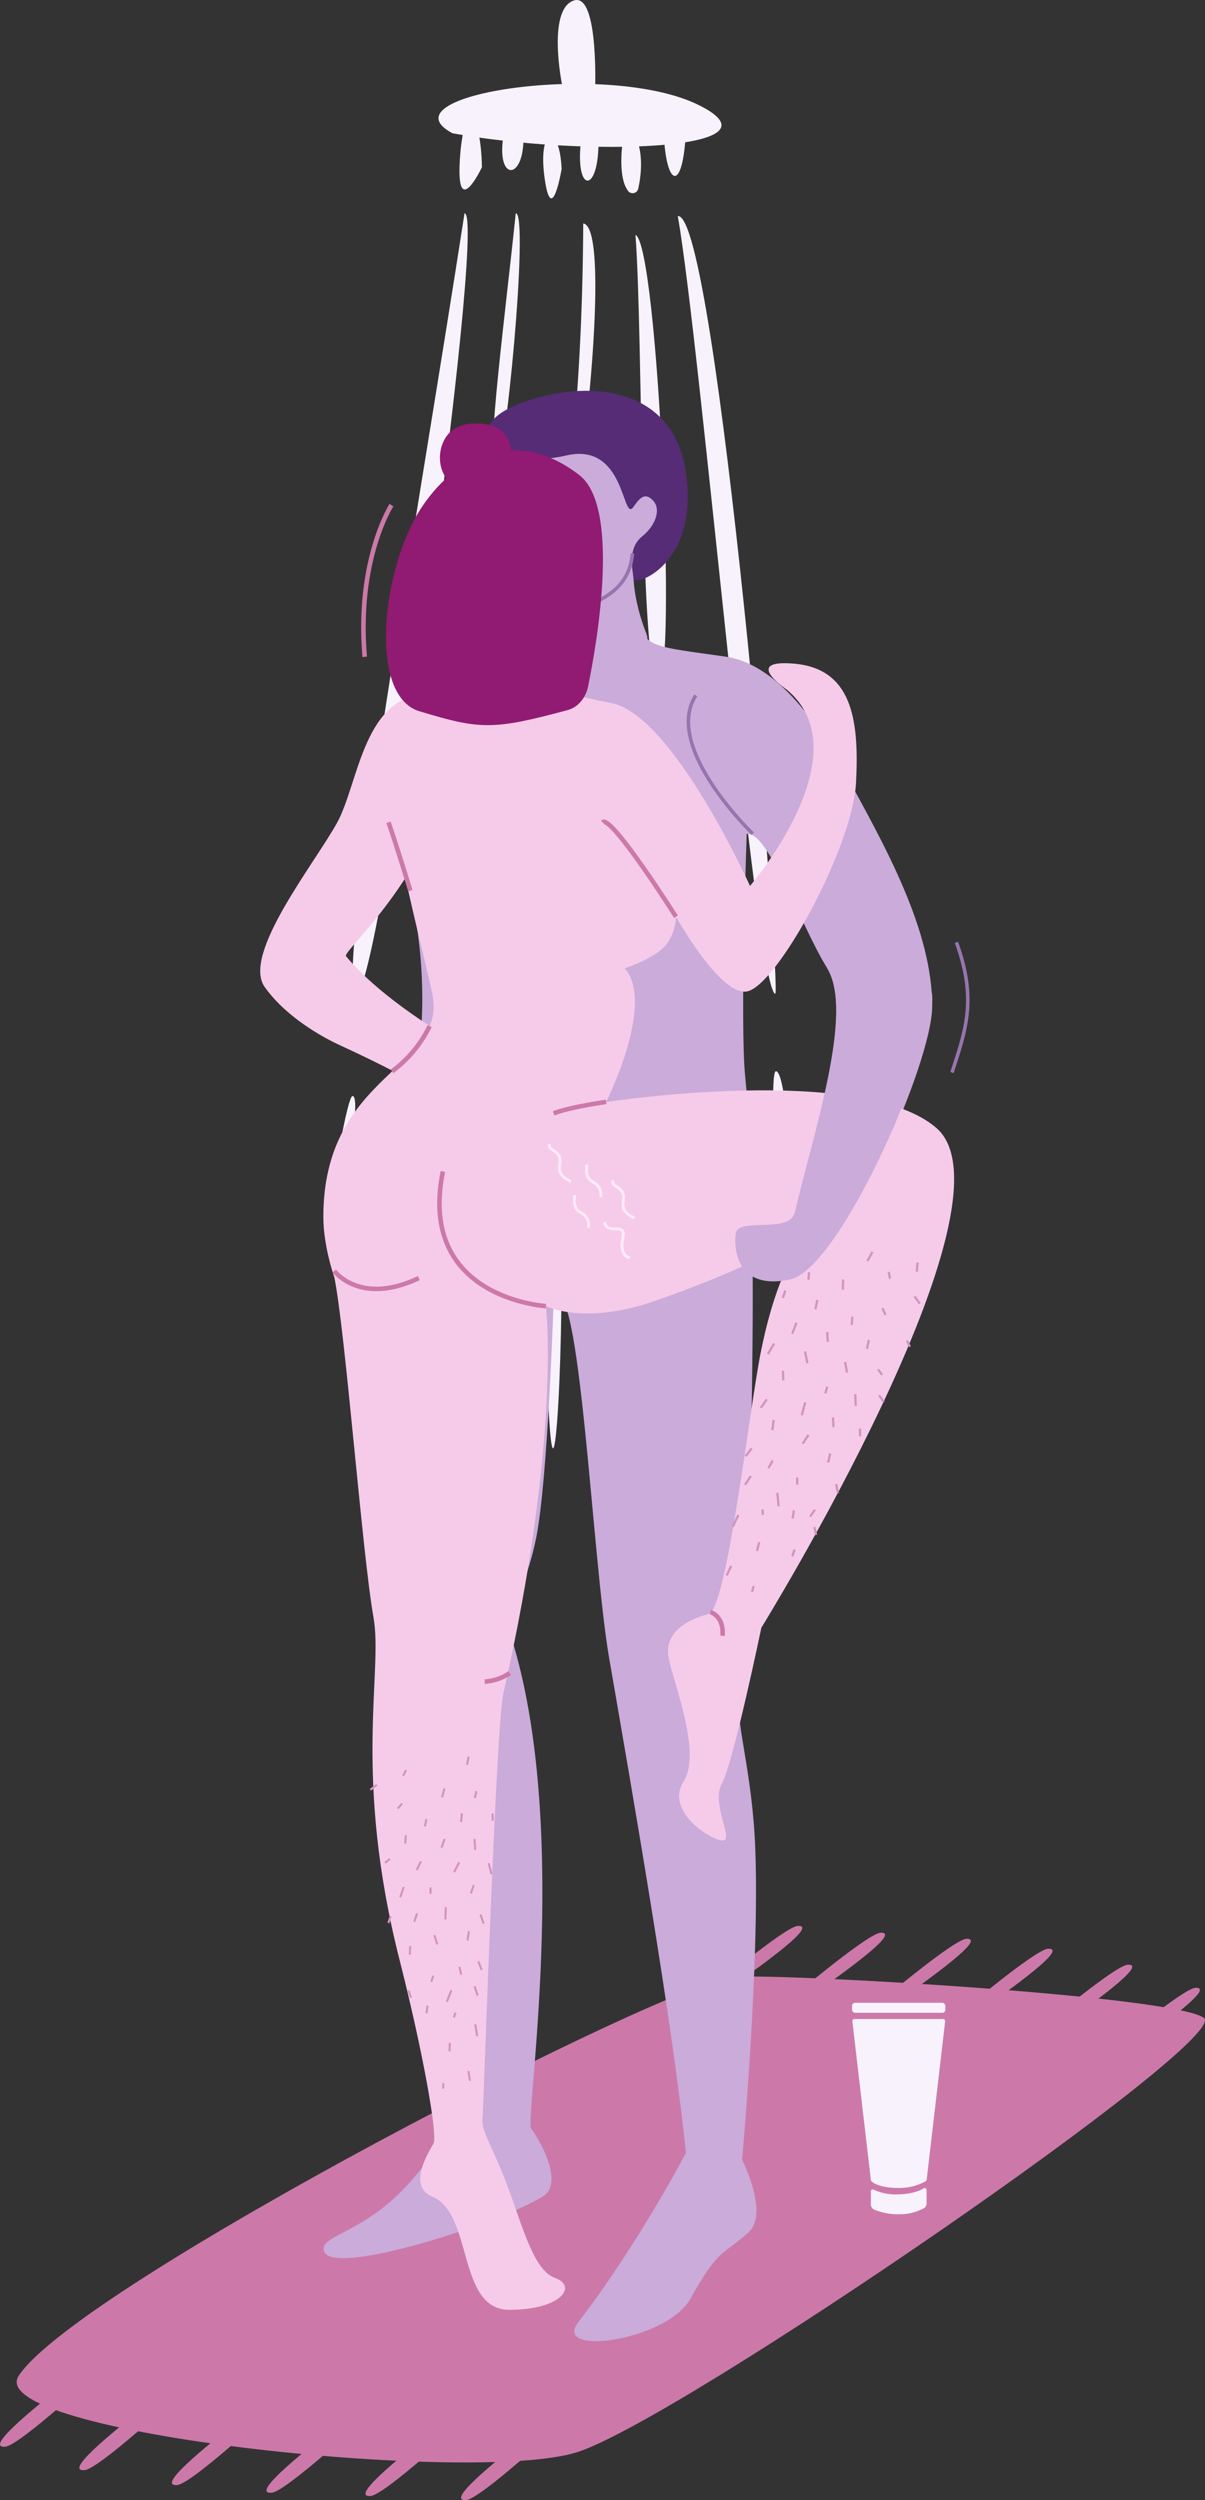 <svg xmlns="http://www.w3.org/2000/svg" viewBox="0 0 455.96 945.36"><rect x="0" y="0" width="455.96" height="945.36" fill="#333333" stroke="none"/><defs><style>.cls-1{fill:#cc79a9;}.cls-2{fill:#f8f2fc;}.cls-3{fill:#caabda;}.cls-11,.cls-4,.cls-5,.cls-6,.cls-9{fill:none;}.cls-5,.cls-6,.cls-9{stroke:#9874af;}.cls-11,.cls-5,.cls-6,.cls-9{stroke-miterlimit:10;}.cls-5{stroke-width:1.37px;}.cls-6{stroke-width:1.58px;}.cls-7{fill:#552c75;}.cls-8{fill:#f6cbe9;}.cls-9{stroke-width:1.33px;}.cls-10{fill:#911a72;}.cls-11{stroke:#cc79a9;stroke-width:1.72px;}.cls-12{fill:#d394be;}.cls-13{fill:#fcebf8;}</style></defs><g id="&#x421;&#x43B;&#x43E;&#x439;_2" data-name="&#x421;&#x43B;&#x43E;&#x439; 2"><g id="&#x421;&#x43B;&#x43E;&#x439;_1-2" data-name="&#x421;&#x43B;&#x43E;&#x439; 1"><path class="cls-1" d="M7.1,898.29c22.36-34.06,246.83-149.84,271-150.86S444.55,754.84,455.54,763,257.6,914.66,218.46,927.19-7.17,920,7.1,898.29Z"></path><path class="cls-1" d="M31.27,896.12C1.44,919-3.53,925.53,1.94,925.15s36.28-29,36.28-29Z"></path><path class="cls-1" d="M61.27,905C31.45,927.93,26.48,934.43,32,934s36.28-29,36.28-29Z"></path><path class="cls-1" d="M96.31,910.63C66.49,933.54,61.52,940,67,939.65s36.28-29,36.28-29Z"></path><path class="cls-1" d="M132.1,913.56c-29.82,22.91-34.79,29.41-29.32,29s36.28-29,36.28-29Z"></path><path class="cls-1" d="M169.56,914.78c-29.82,22.92-34.79,29.41-29.32,29s36.28-29,36.28-29Z"></path><path class="cls-1" d="M205.72,916.32c-29.82,22.91-34.79,29.41-29.32,29s36.28-29,36.28-29Z"></path><path class="cls-1" d="M425.49,775.84c27-18.88,31.66-24.36,26.9-24.21s-32.94,24-32.94,24Z"></path><path class="cls-1" d="M399.88,767.1c27-18.88,31.67-24.35,26.9-24.2s-32.94,24-32.94,24Z"></path><path class="cls-1" d="M369.74,761.05c27-18.88,31.67-24.35,26.9-24.2s-32.94,24-32.94,24Z"></path><path class="cls-1" d="M338.82,757.3c27-18.88,31.67-24.35,26.9-24.2s-32.94,24-32.94,24Z"></path><path class="cls-1" d="M306.36,755c27-18.88,31.67-24.35,26.9-24.2s-32.94,24-32.94,24Z"></path><path class="cls-1" d="M275.05,752.42c27-18.88,31.66-24.35,26.9-24.2s-32.95,24-32.95,24Z"></path><path class="cls-2" d="M175.77,80.65c-18.19,117.73-49.1,290.47-41,295.1S184.56,80.65,175.77,80.65Z"></path><path class="cls-2" d="M195.15,80.65c-3.34,32.91-11.67,96.11-7.77,97C191.08,178.41,200.29,80.31,195.15,80.65Z"></path><path class="cls-2" d="M181.92,219.92c-5.61,36.19-7.73,40.33-4.59,39.84S187.51,221.54,181.92,219.92Z"></path><path class="cls-2" d="M240.45,88.8c2.88,37.17,1.58,168.44,8.67,168.44S249,92.47,240.45,88.8Z"></path><path class="cls-2" d="M211.2,235.39c.93,37.27-7.25,168.29-.17,168.66S219.58,239.5,211.2,235.39Z"></path><path class="cls-2" d="M256.48,81.71c8.76,50.27,29.23,290.11,36.8,294.09C296.21,377.34,271.15,80,256.48,81.71Z"></path><path class="cls-2" d="M293.61,405.05c-3.91,0,4.15,106.94,6.84,105.91S299.75,405.05,293.61,405.05Z"></path><path class="cls-2" d="M208.87,441.51c-3.9-.24-2.31,107,.43,106.13S215,441.88,208.87,441.51Z"></path><path class="cls-2" d="M133.42,414.42c-2.27-.63-11.22,53.36-9.43,54.38S137.93,415.05,133.42,414.42Z"></path><path class="cls-2" d="M159.37,450.3c-8.51,75.06-19.92,106.93-16.91,109S170.57,453.38,159.37,450.3Z"></path><path class="cls-2" d="M220.69,84.49c-.35,75.7-8.24,109-5,110.56S232.13,86,220.69,84.49Z"></path><path class="cls-2" d="M248.46,334.91c-.7,43.92-1.35,209,2.33,208.4S261.66,333.89,248.46,334.91Z"></path><path class="cls-2" d="M219.61,55.58c-1.38,17.86,7.1,16.82,6.84-2.55S219.61,55.58,219.61,55.58Z"></path><path class="cls-2" d="M192.05,44.66c-6.23,21.45,3.72,24.91,5.67,12.45S192.05,44.66,192.05,44.66Z"></path><path class="cls-2" d="M251.11,48.33c.41,21.62,7,25.77,8.37,2.59S251.11,48.33,251.11,48.33Z"></path><path class="cls-2" d="M212.52,63.88c-.84-17.89-9.12-15.81-6.46,3.38S212.52,63.88,212.52,63.88Z"></path><path class="cls-2" d="M237.67,72.21a2.16,2.16,0,0,0,3.82-.84c4.48-19.83-6.68-31.53-6.37-9.7C235.2,67.46,236.4,70.56,237.67,72.21Z"></path><path class="cls-2" d="M182.36,63.22c-.42-21.62-7-25.77-8.37-2.59S182.36,63.22,182.36,63.22Z"></path><path class="cls-2" d="M171.22,50.39c-27.46-14.6,59.17-27.69,93.37-10.57S220.82,59.45,171.22,50.39Z"></path><path class="cls-2" d="M212.63,31.8S207,3.81,217,.23s8.12,36.42,8.12,36.42Z"></path><path class="cls-3" d="M227.78,224.39c-5.7,3.18-11.42,7.51-23.49-1.29-9.75-7.11-18-32.37-15.26-43.32,4.8-19.45,15.52-33.6,36.59-30.42,18,2.73,30.11,22,26.93,43S242.57,216.17,227.78,224.39Z"></path><path class="cls-3" d="M240,212.4s-2.14,9.91,4.6,27.29c3.36,8.67-18.15,18.79-38.67,4.75l6.63-28.62Z"></path><path class="cls-4" d="M189,191.22c0-.37,0-.76,0-1.14"></path><path class="cls-5" d="M197.46,198.79s-2.37,2.4-1.76,4a4.22,4.22,0,0,0,2,2.22"></path><path class="cls-6" d="M213.41,195s-4.31.72-7.49-1.5"></path><path class="cls-6" d="M195.18,191.52a6.28,6.28,0,0,1-3.26-.27"></path><path class="cls-7" d="M247.28,189.47c2.91,3.35.65,9.39-4.31,13.37-5.71,4.6-3.52,12.7-3.25,15.95s25-5.24,19.81-40.3-41.83-34.74-64.35-25.28-6.59,24.91,19.16,19c22.06-5.1,21.09,24.5,25.08,19.79C241.14,189.92,243.47,185.08,247.28,189.47Z"></path><path class="cls-3" d="M239.33,221.78c4.94,23.63-.49,21.45,35.16,26.5,17.24,2.45,32.33,20.6,44.68,43,16.1,29.13,33.62,60.55,33.56,89.28-.05,21.47-33.88,98.84-53.54,103.05s-21.39-10.88-20.53-17.34,20.42.46,22.41-8.19c6.75-29.31,22.27-75.28,11.92-92S290.62,314,282.54,315.34c0,0-2.56,72-.58,91.55,6.1,59.95,1.11,202.74-2.34,234.49-1.19,11,5.09,28.73,6.18,57.9,1.66,44.21-5,117.36-5,117.36s10.35,20.25,2.45,27.44c-9.36,8.51-11.27,5.71-22,25.11-8.83,15.9-52.47,22-42.47,8.94,22.84-29.74,40.75-64.06,40.75-64.06-4.67-47.27-20.88-140.06-29-186.91-6.54-37.72-11.07-148.61-21-136.36,0,0-2.21,69.28-6.71,91s-12.06,28-8.45,40.27c21.37,72.59,4.19,179.38,6.61,182.76,5.5,7.66,11.5,21.27,4.56,25.6C189,840.77,125.78,861,122.63,851.28c-2.15-6.63,16.38-6.2,34.92-29,11.82-14.57,24.92-28.34,24.92-28.34S154,659.07,148.71,648.13c-5-10.39-4.58-33-5.73-46.2s-8.61-122.5,9.39-176.52c19.4-58.18-5.38-116.5-5.38-116.5"></path><path class="cls-8" d="M199.35,256.76s1.08,3.06,31.9,9.05C254.7,270.37,283.79,335,283.79,335s43.14-50.18,13.83-74.31c0,0-16.88-11.35,2.59-9.77,21.91,1.77,25,20.53,23.7,45.1s-30.17,77.15-41.37,78.88-30.11-34.18-30.11-34.18c5.22,0,4.26,13.23-2.36,18.52-5.5,4.38-13.7,6.89-13.7,6.89,11.78,13.12-7,50.56-7,50.56s96.32-14.8,124.91,9.78c33.07,28.42-66.19,189-66.19,189s-10.63,51.14-14.94,58.9,5.17,22.13,0,21.55-21.41-11.49-14.51-22.27-3.45-36.2-5.6-46.55,8.18-15.08,15.08-16.8,15.42-77.35,19.73-98.9c8.63-43.13,22.39-48.36,22.39-48.36s-18,13.55-63.06,29.07c-26.29,9.05-40.6,1.77-40.6,1.77s5.89,49.45-16.13,146.53c-2.83,12.47-7.42,155.16-7.85,160.33s2.33,8,8.36,23.07,10.35,34.48,19,37.5,2.58,12.07-17.24,12.07-13.59-36.3-29.1-42.76c-8.35-3.48-3.57-13.43.41-20.07,1.72-2.87-4.12-35.23-12.7-68.92-18-70.53-6.31-109.36-10-130.05-4.26-23.93-10.64-108.27-14.83-128.64,0,0-4.14-11.57-4.15-22.81,0-54.55,47.23-56,41.19-84.48S133.84,265.38,155,265.38"></path><path class="cls-3" d="M352.53,375.07c3.74,17.1-33.94,104.51-53.6,108.72s-21.4-10.88-20.53-17.35,20.42.46,22.41-8.19c6.75-29.3,22.53-75.49,12.18-92.16"></path><path class="cls-9" d="M239.33,209.22c-1.14,12.61-10.14,16.48-15.14,19.09s-11.62,1.61-11.62,1.61"></path><path class="cls-8" d="M162.57,262.36c-25,0-26.74,33.48-34.93,48.56s-36.23,49.8-27.51,62.24c6.57,9.37,18.26,17.4,29,22.3,22.06,10.1,37,19,37,19l3.81-22s-25.29-14.38-39-30.88c-1.38-1.66,22.41-21.44,35.22-54.47S162.57,262.36,162.57,262.36Z"></path><path class="cls-10" d="M219.18,179.61c-21.81-16.85-44.83-9.82-59.48,12-15.16,22.6-20.65,71.39-1,77.33,23,6.94,27.68,7.21,56.08-.44,4.08-1.09,6.91-4.81,7.75-8.94C226.23,241.41,234.61,191.54,219.18,179.61Z"></path><path class="cls-11" d="M206.59,493.86s-48.83-2.8-39-50.91"></path><path class="cls-11" d="M126.48,480.57s9.72,13.29,32,2.7"></path><path class="cls-11" d="M229.38,416.65s-13.31,1.82-19.9,4.32"></path><path class="cls-11" d="M155.29,336.79s-5.63-18.4-8.3-25.87"></path><path class="cls-11" d="M255.77,346.62s-24.59-38.86-27.79-35.7"></path><path class="cls-9" d="M284.84,315.26s-34.2-32.78-21.55-52.32"></path><path class="cls-11" d="M192.89,632.58a18.55,18.55,0,0,1-9.48,3.26"></path><path class="cls-11" d="M268.83,609.58s5.12,1.29,4.58,8.94"></path><path class="cls-9" d="M361.9,356.32c7.75,21.34,3.69,32.87-1.69,49.24"></path><path class="cls-11" d="M148.12,191S134.85,211.58,138,248.36"></path><path class="cls-11" d="M162.57,388a46.82,46.82,0,0,1-14.23,17.1"></path><path class="cls-2" d="M350.64,824.21l7-59.9a.79.79,0,0,0-.78-.88H323.31a.78.78,0,0,0-.78.88l7,60a.8.8,0,0,0,.23.48c.68.65,3.24,2.52,10.34,2.52a20.55,20.55,0,0,0,10.18-2.54A.77.77,0,0,0,350.64,824.21Z"></path><path class="cls-2" d="M350.6,828.1a.75.75,0,0,0-1.19-.62c-1.29.91-4.62,2.14-9.34,2.25a20.3,20.3,0,0,1-9.49-1.76.68.68,0,0,0-1.05.58v5a2.13,2.13,0,0,0,1.39,2,22.72,22.72,0,0,0,9.15,1.68,19,19,0,0,0,9.33-2.16,2.08,2.08,0,0,0,1.21-1.92Z"></path><rect class="cls-2" x="322.42" y="757.3" width="35.3" height="3.78" rx="1.13"></rect><path class="cls-10" d="M191.22,177.08A10.32,10.32,0,0,0,185,160.62c-4.53-.87-9.42-.82-13.25,1.66-7.37,4.78-7.87,19.71,3.89,23.29C181.48,187.33,187.06,182.46,191.22,177.08Z"></path><rect class="cls-12" x="273.8" y="593.48" width="4.03" height="0.86" transform="translate(-379 590.48) rotate(-64.79)"></rect><rect class="cls-12" x="283.73" y="600.39" width="2.29" height="0.86" transform="translate(-368.64 723.54) rotate(-75.27)"></rect><rect class="cls-12" x="298.85" y="586.7" width="2.73" height="0.86" transform="translate(-351.51 687.63) rotate(-71.68)"></rect><rect class="cls-12" x="285.15" y="584.41" width="3.43" height="0.86" transform="translate(-351.7 713.55) rotate(-75.27)"></rect><rect class="cls-12" x="275.87" y="574.68" width="4.92" height="0.86" transform="translate(-360.59 577.47) rotate(-64.39)"></rect><rect class="cls-12" x="308.03" y="577.4" width="0.86" height="3.03" transform="translate(-108.84 72.8) rotate(-11.46)"></rect><rect class="cls-12" x="298.58" y="572.21" width="3.16" height="0.86" transform="translate(-311.04 783.47) rotate(-81.37)"></rect><rect class="cls-12" x="288.17" y="570.71" width="0.86" height="2.07" transform="translate(-32.84 17.8) rotate(-3.34)"></rect><rect class="cls-12" x="281.03" y="559.3" width="4" height="0.86" transform="translate(-339.63 484.23) rotate(-56.26)"></rect><rect class="cls-12" x="292.6" y="562.27" width="0.86" height="5.09" transform="matrix(1, -0.09, 0.09, 1, -49.48, 28.56)"></rect><rect class="cls-12" x="307.1" y="568.21" width="3.19" height="0.86" transform="matrix(0.57, -0.82, 0.82, 0.57, -334.8, 501.15)"></rect><rect class="cls-12" x="282.55" y="548.88" width="3.77" height="0.86" transform="matrix(0.61, -0.79, 0.79, 0.61, -324.19, 438.78)"></rect><rect class="cls-12" x="289.91" y="553.22" width="3.33" height="0.86" transform="translate(-333.94 537.34) rotate(-60.73)"></rect><rect class="cls-12" x="301.22" y="558.7" width="0.86" height="2.66" transform="translate(-11.37 6.27) rotate(-1.17)"></rect><rect class="cls-12" x="316.26" y="561.14" width="0.86" height="3.51" transform="translate(-99.06 68.63) rotate(-10.71)"></rect><rect class="cls-12" x="290.57" y="538.45" width="3.89" height="0.86" transform="translate(-279.11 760.72) rotate(-82.72)"></rect><rect class="cls-12" x="302.82" y="543.81" width="3.98" height="0.86" transform="translate(-317.15 496.6) rotate(-56.37)"></rect><rect class="cls-12" x="312" y="550.91" width="3.53" height="0.86" transform="translate(-295.23 728.96) rotate(-76.62)"></rect><rect class="cls-12" x="324.96" y="540.21" width="0.86" height="2.92" transform="translate(-12.44 7.67) rotate(-1.33)"></rect><rect class="cls-12" x="301.49" y="532.26" width="5.11" height="0.86" transform="translate(-288.89 689.64) rotate(-75.11)"></rect><rect class="cls-12" x="314.9" y="535.94" width="0.86" height="3.67" transform="translate(-25.75 15.95) rotate(-2.78)"></rect><rect class="cls-12" x="287.03" y="530.3" width="3.96" height="0.86" transform="translate(-311.28 461.06) rotate(-54.81)"></rect><rect class="cls-12" x="295.88" y="518.31" width="0.86" height="3.63" transform="translate(-23.55 14.14) rotate(-2.63)"></rect><rect class="cls-12" x="311.32" y="525.14" width="2.65" height="0.86" transform="translate(-280.43 674.65) rotate(-73.36)"></rect><rect class="cls-12" x="323.24" y="527.18" width="0.86" height="4.45" transform="translate(-23.1 14.84) rotate(-2.54)"></rect><rect class="cls-12" x="333.1" y="527.31" width="0.86" height="3.1" transform="translate(-244.78 291.17) rotate(-35.42)"></rect><rect class="cls-12" x="289.39" y="509.57" width="4.68" height="0.86" transform="translate(-295.74 501.3) rotate(-59.38)"></rect><rect class="cls-12" x="304.6" y="510.97" width="0.86" height="4.55" transform="translate(-93.93 69.07) rotate(-11.21)"></rect><rect class="cls-12" x="319.68" y="515.03" width="0.86" height="4.02" transform="translate(-84.57 63.13) rotate(-9.96)"></rect><rect class="cls-12" x="332.59" y="517.53" width="0.86" height="2.64" transform="translate(-239.07 289.02) rotate(-35.42)"></rect><rect class="cls-12" x="298.35" y="501.76" width="4.45" height="0.86" transform="translate(-275.05 607.98) rotate(-69.51)"></rect><rect class="cls-12" x="312.72" y="503.65" width="0.86" height="3.75" transform="translate(-28.43 18.76) rotate(-3.28)"></rect><rect class="cls-12" x="326.66" y="507.88" width="3.46" height="0.86" transform="translate(-240.14 715.66) rotate(-77.17)"></rect><rect class="cls-12" x="343.33" y="506.71" width="0.86" height="2.61" transform="translate(-180.35 189.33) rotate(-24.61)"></rect><rect class="cls-12" x="295.2" y="488.96" width="2.99" height="0.86" transform="translate(-261.68 614.86) rotate(-71.44)"></rect><rect class="cls-12" x="307.1" y="492.83" width="3.58" height="0.86" transform="translate(-237.94 692.5) rotate(-77.96)"></rect><rect class="cls-12" x="320.85" y="498.98" width="3.13" height="0.86" transform="translate(-200.41 782.29) rotate(-85.57)"></rect><rect class="cls-12" x="334.08" y="494.48" width="0.86" height="2.79" transform="translate(-179.21 189.48) rotate(-25.18)"></rect><polygon class="cls-12" points="306.35 483.94 305.5 483.87 305.71 481.02 306.57 481.09 306.35 483.94"></polygon><rect class="cls-12" x="327.17" y="474.64" width="4" height="0.86" transform="translate(-245.79 533.98) rotate(-61.13)"></rect><rect class="cls-12" x="317.03" y="485.27" width="3.85" height="0.86" transform="translate(-174.43 792.63) rotate(-88.59)"></rect><rect class="cls-12" x="336.09" y="480.91" width="0.86" height="2.66" transform="translate(-86.25 73.5) rotate(-11.06)"></rect><rect class="cls-12" x="346.62" y="489.83" width="0.86" height="3.41" transform="translate(-221.86 295.61) rotate(-35.77)"></rect><polygon class="cls-12" points="347.35 480.88 346.5 480.82 346.75 477.39 347.61 477.45 347.35 480.88"></polygon><rect class="cls-12" x="177.14" y="783.07" width="0.79" height="3.72" transform="translate(-117.08 36.04) rotate(-8.73)"></rect><rect class="cls-12" x="166.68" y="788.27" width="2.11" height="0.79" transform="translate(-625.69 932.26) rotate(-88.25)"></rect><rect class="cls-12" x="168.56" y="773.63" width="3.16" height="0.79" transform="translate(-608.71 920.48) rotate(-88.25)"></rect><rect class="cls-12" x="179.84" y="765.39" width="0.79" height="4.53" transform="translate(-119.56 38.34) rotate(-9.13)"></rect><rect class="cls-12" x="160.13" y="759.37" width="2.91" height="0.79" transform="translate(-613.13 816.08) rotate(-82.15)"></rect><rect class="cls-12" x="171.09" y="761.6" width="1.91" height="0.79" transform="translate(-603.14 665.43) rotate(-70.18)"></rect><rect class="cls-12" x="179.71" y="750.99" width="0.79" height="3.69" transform="translate(-215.21 87.31) rotate(-17.26)"></rect><rect class="cls-12" x="167.59" y="754.32" width="4.69" height="0.79" transform="translate(-594.28 634.53) rotate(-68.37)"></rect><rect class="cls-12" x="154.69" y="752.53" width="0.79" height="2.94" transform="translate(-225.44 84.84) rotate(-18)"></rect><rect class="cls-12" x="181.19" y="741.52" width="0.79" height="3.47" transform="translate(-256.34 115.87) rotate(-21.19)"></rect><rect class="cls-12" x="173.74" y="743.69" width="0.79" height="3.07" transform="translate(-160.61 57.02) rotate(-12.79)"></rect><rect class="cls-12" x="162.34" y="747.83" width="2.45" height="0.79" transform="translate(-599.04 677.22) rotate(-72.35)"></rect><rect class="cls-12" x="175.38" y="731.53" width="3.58" height="0.79" transform="translate(-573.67 789.84) rotate(-80.8)"></rect><rect class="cls-12" x="164.51" y="731.61" width="0.79" height="3.67" transform="translate(-208.95 81.25) rotate(-17.15)"></rect><rect class="cls-12" x="153.5" y="736.98" width="3.25" height="0.79" transform="translate(-589.55 852.46) rotate(-86.9)"></rect><rect class="cls-12" x="146.05" y="725.4" width="2.69" height="0.79" transform="translate(-588.71 644.18) rotate(-72.19)"></rect><rect class="cls-12" x="166.25" y="723.05" width="4.71" height="0.79" transform="translate(-559.24 871.9) rotate(-88.41)"></rect><rect class="cls-12" x="155.6" y="724.59" width="3.38" height="0.79" transform="translate(-578.99 634.27) rotate(-70.73)"></rect><rect class="cls-12" x="182.01" y="723.81" width="0.79" height="3.65" transform="translate(-223.13 96.86) rotate(-18.71)"></rect><rect class="cls-12" x="177.05" y="713.96" width="3.35" height="0.79" transform="translate(-554.78 649.35) rotate(-70.89)"></rect><rect class="cls-12" x="162.46" y="713.67" width="0.79" height="2.44" transform="translate(-1.95 0.45) rotate(-0.16)"></rect><rect class="cls-12" x="150.06" y="715.01" width="4.1" height="0.79" transform="translate(-573.81 626.11) rotate(-70.98)"></rect><rect class="cls-12" x="185.02" y="704.45" width="0.79" height="4.32" transform="translate(-166.97 66.69) rotate(-14.14)"></rect><rect class="cls-12" x="170.71" y="705.6" width="4.2" height="0.79" transform="translate(-532.65 530.98) rotate(-62.31)"></rect><rect class="cls-12" x="156.65" y="705.01" width="3.7" height="0.79" transform="translate(-543.71 533.28) rotate(-63.56)"></rect><rect class="cls-12" x="145.4" y="703.24" width="2.43" height="0.79" transform="translate(-402.93 240.39) rotate(-38.1)"></rect><rect class="cls-12" x="179.25" y="695.34" width="0.79" height="4.1" transform="translate(-48.29 14.26) rotate(-4.01)"></rect><rect class="cls-12" x="165.93" y="696.66" width="3.46" height="0.79" transform="translate(-545.03 619.13) rotate(-70.24)"></rect><rect class="cls-12" x="151.86" y="695.14" width="3.19" height="0.79" transform="translate(-550.44 804.35) rotate(-86.35)"></rect><rect class="cls-12" x="186.02" y="685.72" width="0.79" height="2.76" transform="translate(-24.83 7.22) rotate(-2.08)"></rect><rect class="cls-12" x="172.98" y="686.93" width="3.3" height="0.79" transform="translate(-524.16 808.17) rotate(-85.56)"></rect><rect class="cls-12" x="159.62" y="688.83" width="2.89" height="0.79" transform="translate(-546.6 702.84) rotate(-77.95)"></rect><rect class="cls-12" x="150.01" y="682.54" width="2.57" height="0.79" transform="translate(-459.46 341.97) rotate(-48.34)"></rect><polygon class="cls-12" points="179.31 679.75 180.08 679.92 180.64 677.34 179.86 677.17 179.31 679.75"></polygon><rect class="cls-12" x="165.94" y="677.62" width="3.54" height="0.79" transform="translate(-530.59 663.62) rotate(-74.93)"></rect><rect class="cls-12" x="151.87" y="669.97" width="2.45" height="0.79" transform="translate(-512.1 496.17) rotate(-62.46)"></rect><rect class="cls-12" x="139.78" y="675.43" width="3.14" height="0.79" transform="translate(-384.14 227.97) rotate(-37.75)"></rect><polygon class="cls-12" points="176.31 667.22 177.08 667.39 177.75 664.29 176.97 664.12 176.31 667.22"></polygon><path class="cls-13" d="M215.76,447.21c-3.56-1.93-5-3.2-4.46-7.21.43-2.88-.94-3.77-2.27-4.63-1-.65-2.17-1.4-1.56-3l1,.36c-.29.8.07,1.08,1.15,1.78,1.38.9,3.27,2.12,2.74,5.68-.5,3.4.54,4.28,3.92,6.12Z"></path><path class="cls-13" d="M239.8,461c-3.56-1.93-5.05-3.2-4.46-7.21.43-2.88-.94-3.76-2.27-4.62-1-.66-2.17-1.4-1.57-3l1,.36c-.3.81.07,1.09,1.15,1.79,1.38.89,3.27,2.11,2.74,5.67-.51,3.41.54,4.29,3.91,6.12Z"></path><path class="cls-13" d="M238.21,476.09a3.52,3.52,0,0,1-2.32-1.4c-1.07-1.41-1.32-3.59-.76-6.5.25-1.31.21-2.18-.13-2.59s-1.19-.43-2.14-.41c-1.67,0-4,.05-4.63-2.94l1-.23c.49,2.15,1.92,2.13,3.59,2.11,1.11,0,2.27,0,3,.79s.69,1.79.36,3.47c-.49,2.55-.3,4.49.55,5.63a2.4,2.4,0,0,0,1.58,1Z"></path><path class="cls-13" d="M227.75,452.78l-1-.25a4.44,4.44,0,0,0-2.27-4.87c-3.24-1.76-3.09-4.19-3-6.34,0-.32,0-.65,0-1l1.06,0c0,.34,0,.68,0,1-.13,2.09-.24,3.9,2.41,5.34A5.58,5.58,0,0,1,227.75,452.78Z"></path><path class="cls-13" d="M223.13,464.35l-1-.25a4.44,4.44,0,0,0-2.27-4.87c-3.24-1.76-3.09-4.2-3-6.34,0-.33,0-.66,0-1l1.06,0c0,.33,0,.67,0,1-.13,2.1-.24,3.91,2.41,5.34A5.6,5.6,0,0,1,223.13,464.35Z"></path></g></g></svg>